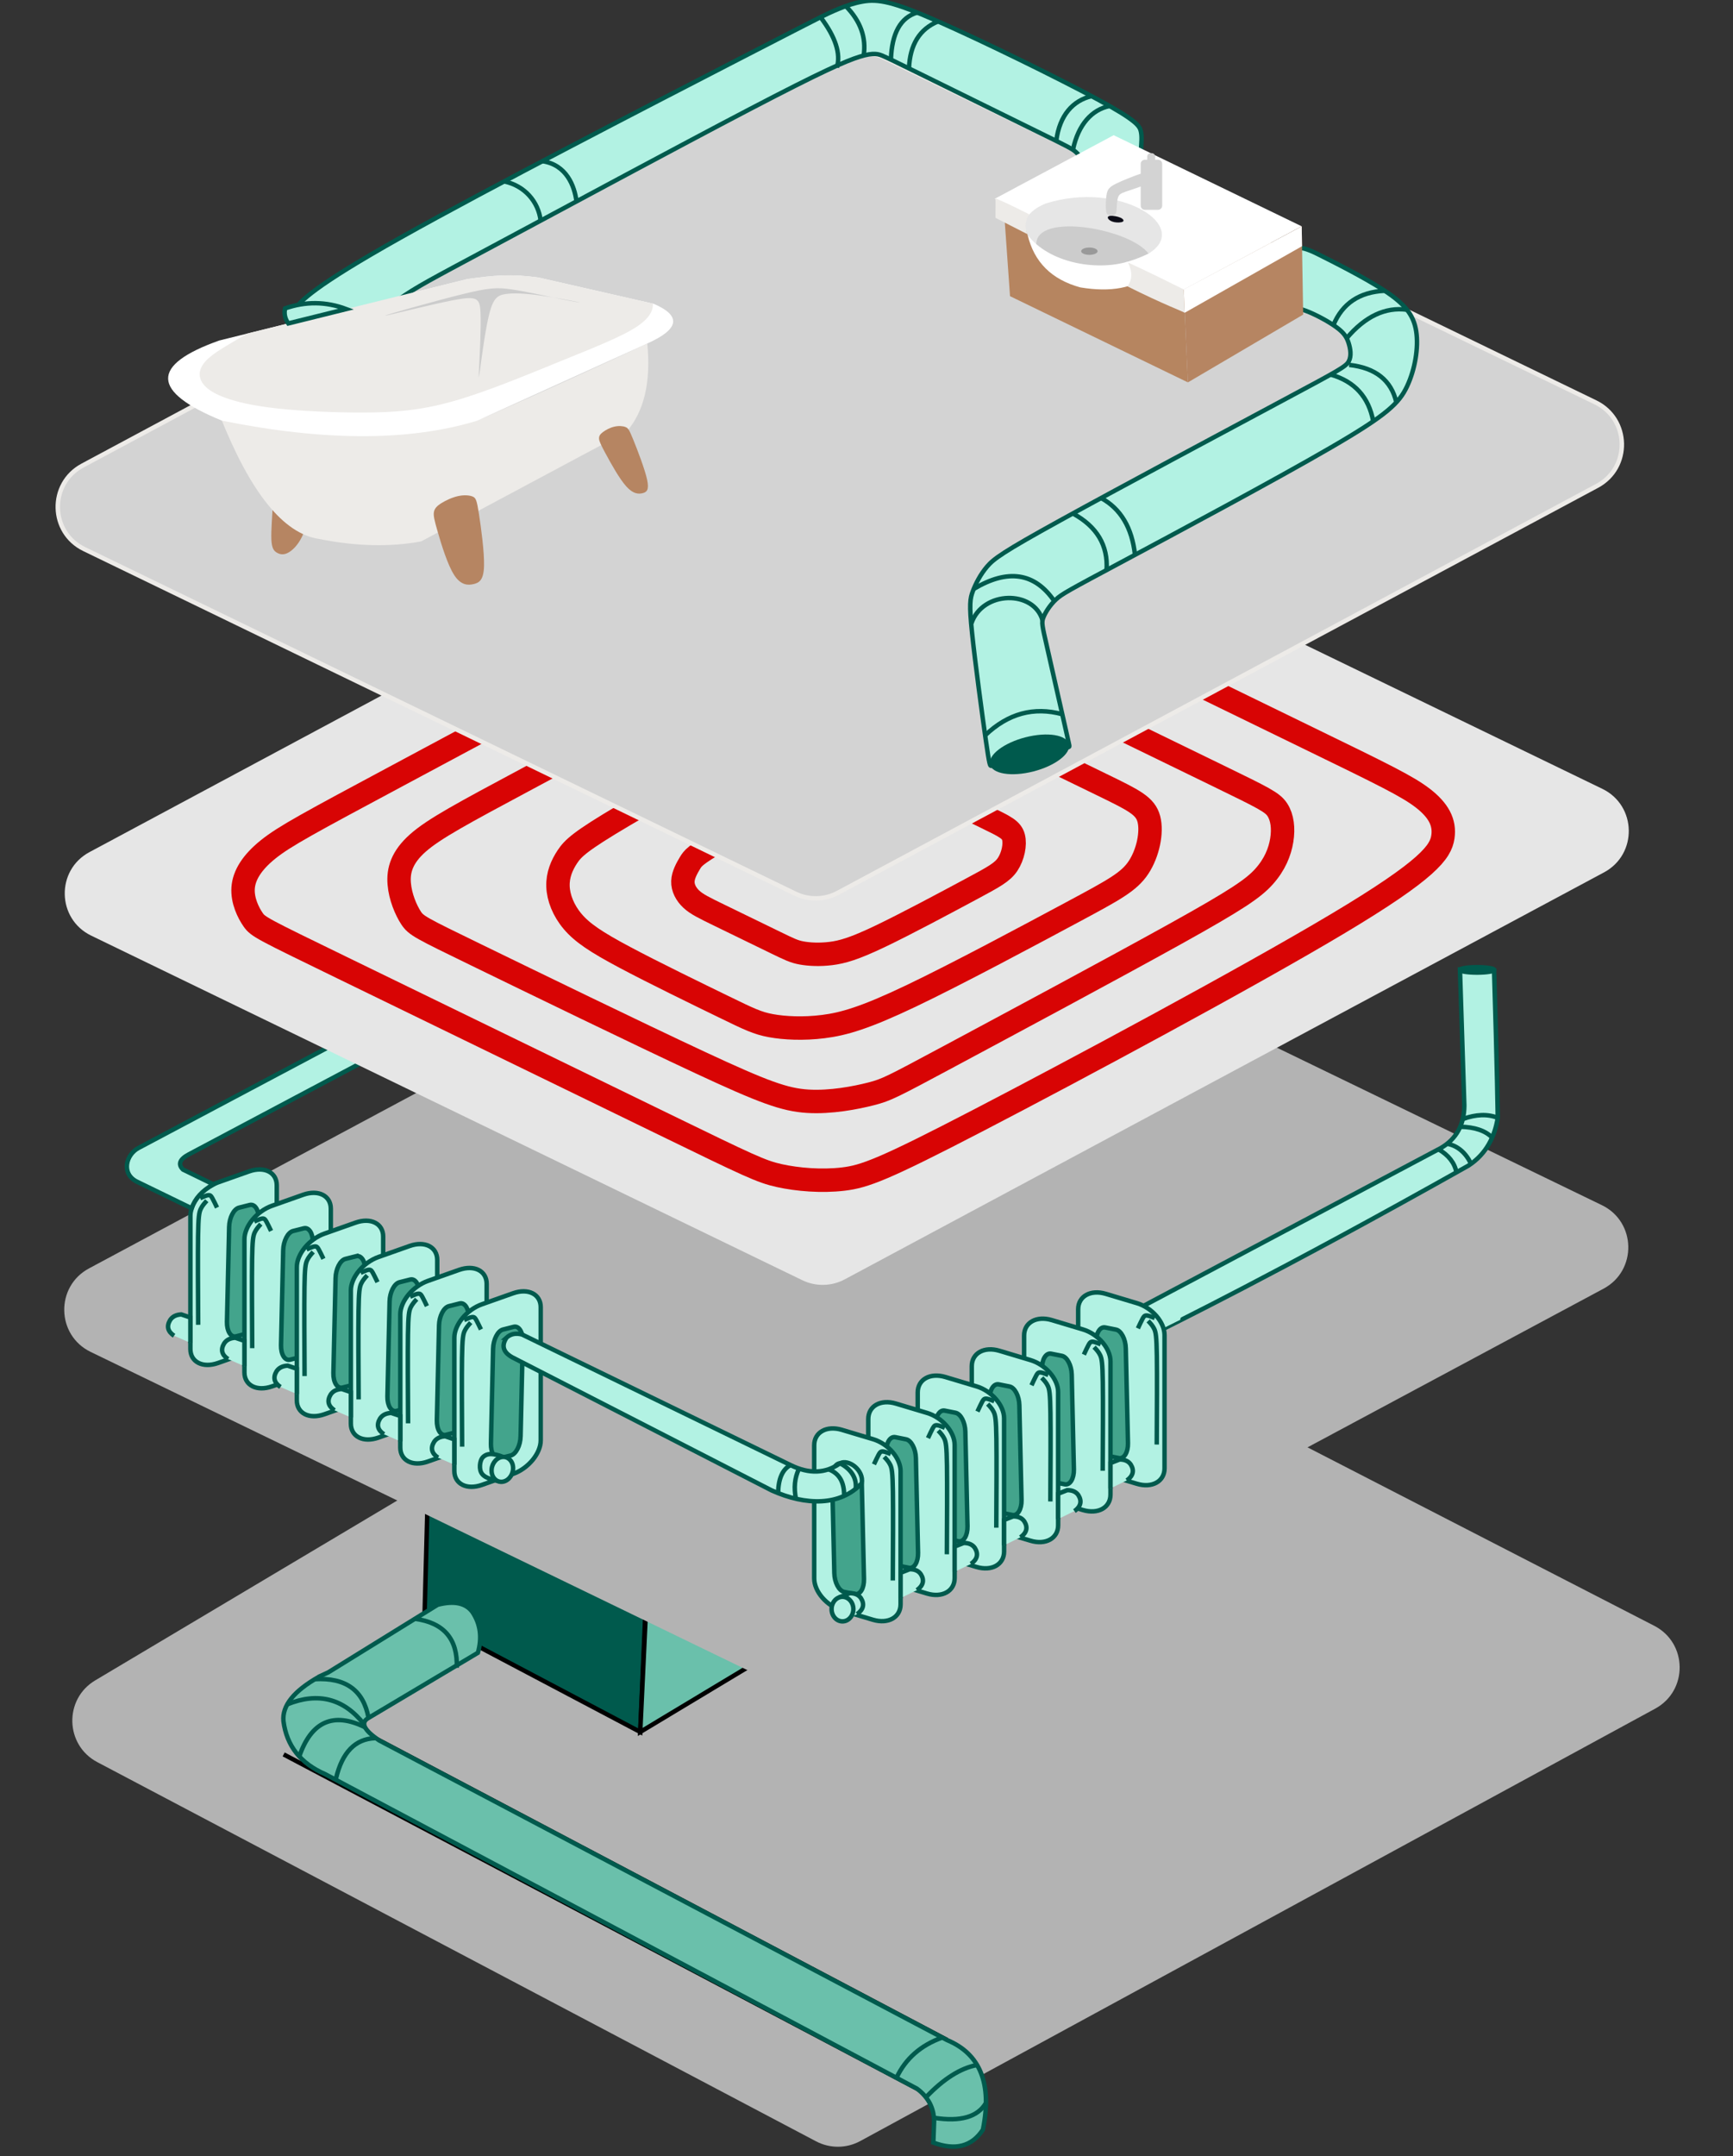 <svg width="222" height="276" viewBox="0 0 222 276" fill="none" xmlns="http://www.w3.org/2000/svg">
<rect x="0" y="0" width="222" height="276" fill="#333333" stroke="none"/>
<path fill-rule="evenodd" clip-rule="evenodd" d="M114.036 157.781C112.197 156.835 110.001 156.903 108.224 157.961L12.196 215.108C8.169 217.505 8.321 223.387 12.466 225.572L104.539 274.113C106.314 275.049 108.439 275.035 110.202 274.077L212.032 218.725C216.266 216.424 216.196 210.322 211.911 208.118L114.036 157.781Z" fill="#B3B3B3"/>
<path d="M36.338 224.583L118.983 268.161" stroke="black" stroke-width="0.57" stroke-miterlimit="22.93"/>
<path d="M38.682 217.566L121.326 261.144" stroke="black" stroke-width="0.57" stroke-miterlimit="22.93"/>
<path fill-rule="evenodd" clip-rule="evenodd" d="M83.408 189.573L55.246 174.22L97.423 151.932L124.655 166.211L83.408 189.573Z" fill="#6AC0AB" stroke="black" stroke-width="0.57" stroke-miterlimit="22.93"/>
<path fill-rule="evenodd" clip-rule="evenodd" d="M83.408 189.574L55.246 174.221L54.379 207.125L82.013 221.706L83.408 189.574Z" fill="#005A4D" stroke="black" stroke-width="0.57" stroke-miterlimit="22.93"/>
<path fill-rule="evenodd" clip-rule="evenodd" d="M83.534 189.498L82.014 221.706L124.015 196.459L124.655 166.211L83.534 189.498Z" fill="#6AC0AB" stroke="black" stroke-width="0.57" stroke-miterlimit="22.93"/>
<path d="M82.775 205.605L124.337 181.332" stroke="black" stroke-width="0.57" stroke-miterlimit="22.93"/>
<path fill-rule="evenodd" clip-rule="evenodd" d="M103.24 195.566L109.974 191.653L109.754 194.053L103.039 198.092L103.24 195.566Z" fill="#005A4D"/>
<path fill-rule="evenodd" clip-rule="evenodd" d="M102.724 184.787L109.459 180.867L109.245 183.273L102.523 187.312L102.724 184.787Z" fill="#005A4D"/>
<path fill-rule="evenodd" clip-rule="evenodd" d="M75.681 176.639C76.51 177.814 77.811 179.679 79.915 181.533C82.019 183.386 84.928 185.226 88.232 186.257C91.537 187.287 95.23 187.513 98.239 187.218C101.248 186.922 103.566 186.106 105.476 184.856C107.386 183.606 108.9 181.922 110.062 180.006C111.224 178.09 112.041 175.948 112.393 174.459C112.744 172.97 112.638 172.129 111.796 171.255C110.954 170.382 109.377 169.471 106.349 168.969C103.315 168.473 98.83 168.385 93.968 168.994C89.112 169.603 83.879 170.904 80.594 171.821C77.308 172.738 75.97 173.272 75.216 173.649C74.462 174.026 74.299 174.252 74.393 174.61C74.487 174.968 74.846 175.458 75.675 176.639H75.681Z" fill="#ECEAE7"/>
<path fill-rule="evenodd" clip-rule="evenodd" d="M85.651 180.591C80.161 178.084 73.791 174.271 73.791 174.271C89.125 165.721 97.882 160.979 97.882 160.979C105.502 164.968 109.315 166.959 109.315 166.959C113.976 170.489 113.731 174.478 108.587 178.926C101.142 183.242 93.497 183.794 85.657 180.591H85.651Z" fill="white"/>
<path fill-rule="evenodd" clip-rule="evenodd" d="M97.97 163.19C101.274 164.742 102.927 165.514 102.927 165.514C111.633 169.805 112.544 174.045 105.665 178.229C97.468 182.224 88.195 180.993 77.856 174.529C91.267 166.972 97.97 163.19 97.97 163.19Z" fill="#ECEAE7"/>
<path fill-rule="evenodd" clip-rule="evenodd" d="M95.702 176.313C94.596 176.608 93.843 177.381 94.012 178.04C94.188 178.7 95.225 178.995 96.33 178.706C97.436 178.417 98.19 177.638 98.02 176.979C97.844 176.319 96.808 176.024 95.702 176.313Z" fill="#666666"/>
<path fill-rule="evenodd" clip-rule="evenodd" d="M98.083 165.376C97.769 166.305 97.097 168.045 95.916 169.622C94.735 171.199 93.039 172.606 91.424 173.705C89.804 174.805 88.265 175.59 87.787 175.891C87.31 176.193 87.894 176.011 89.433 175.358C90.966 174.704 93.447 173.58 95.457 173.178C97.461 172.776 98.994 173.09 100.445 173.68C101.896 174.277 103.266 175.15 104.026 175.646C104.786 176.143 104.937 176.262 104.114 175.533C103.291 174.805 101.501 173.228 100.502 171.946C99.503 170.665 99.302 169.672 99.076 168.435C98.843 167.197 98.586 165.709 98.479 165.024C98.372 164.339 98.41 164.446 98.096 165.376H98.083Z" fill="#CBCBCB"/>
<path d="M78.552 155.061H75.713C75.026 155.061 74.469 155.617 74.469 156.304V165.08C74.469 165.767 75.026 166.324 75.713 166.324H78.552C79.239 166.324 79.796 165.767 79.796 165.08V156.304C79.796 155.617 79.239 155.061 78.552 155.061Z" fill="#989898"/>
<path d="M78.572 148H75.732C75.045 148 74.488 148.557 74.488 149.244V154.093C74.488 154.78 75.045 155.337 75.732 155.337H78.572C79.258 155.337 79.815 154.78 79.815 154.093V149.244C79.815 148.557 79.258 148 78.572 148Z" fill="#B2B2B2"/>
<path fill-rule="evenodd" clip-rule="evenodd" d="M80.845 148.81C82.642 149.47 85.996 150.701 87.705 151.43C89.414 152.159 89.476 152.372 89.344 152.686C89.213 153 88.88 153.421 88.553 153.647C88.22 153.867 87.893 153.892 85.927 153.183C83.961 152.473 80.355 151.028 78.301 150.18C76.247 149.338 75.738 149.093 75.662 148.942C75.587 148.792 75.939 148.729 76.429 148.66C76.919 148.59 77.541 148.515 77.918 148.402C78.295 148.289 78.433 148.144 78.621 148.107C78.81 148.069 79.049 148.151 80.845 148.804V148.81Z" fill="#B2B2B2"/>
<path fill-rule="evenodd" clip-rule="evenodd" d="M80.261 156.06C81.926 156.638 84.998 157.963 86.581 158.692C88.164 159.414 88.252 159.534 88.321 159.741C88.396 159.955 88.453 160.256 88.409 160.784C88.365 161.311 88.22 162.053 88.076 162.442C87.931 162.832 87.787 162.857 87.215 162.932C86.643 163.008 85.651 163.121 85.079 163.052C84.501 162.976 84.344 162.719 84.275 162.317C84.212 161.915 84.237 161.374 84.181 160.953C84.124 160.532 83.974 160.225 82.686 159.584C81.392 158.943 78.954 157.963 77.579 157.41C76.197 156.858 75.876 156.726 75.939 156.55C75.996 156.374 76.435 156.154 76.856 156.035C77.277 155.909 77.685 155.884 78.018 155.777C78.351 155.677 78.603 155.494 80.267 156.072L80.261 156.06Z" fill="#989898"/>
<path fill-rule="evenodd" clip-rule="evenodd" d="M40.892 214.619C41.671 214.261 42.054 214.079 42.054 214.079C51.395 208.312 56.069 205.423 56.069 205.423C58.173 204.883 59.656 205.19 60.523 206.359C61.541 207.885 61.773 209.619 61.22 211.573C51.873 217.132 47.199 219.915 47.199 219.915C46.144 220.506 46.602 221.467 48.575 222.792C97.071 248.36 121.319 261.15 121.319 261.15C125.572 262.921 127.105 266.74 125.911 272.62C124.504 274.775 122.387 275.322 119.56 274.273C119.623 272.47 119.661 271.571 119.661 271.571C119.642 269.837 118.907 268.437 117.456 267.369C66.924 240.532 41.658 227.114 41.658 227.114C38.498 225.745 36.715 223.477 36.312 220.323C36.124 218.345 37.651 216.448 40.886 214.632L40.892 214.619Z" fill="#6AC0AB" stroke="#005A4D" stroke-width="0.57" stroke-miterlimit="22.93"/>
<path d="M53.16 207.226C56.867 207.722 58.651 209.814 58.512 213.489" stroke="#005A4D" stroke-width="0.57" stroke-miterlimit="22.93"/>
<path d="M40.328 214.953C44.279 214.72 46.572 216.379 47.207 219.915" stroke="#005A4D" stroke-width="0.57" stroke-miterlimit="22.93"/>
<path d="M46.659 220.751C44.058 217.434 40.779 216.573 36.809 218.169" stroke="#005A4D" stroke-width="0.57" stroke-miterlimit="22.93"/>
<path d="M46.772 221.109C42.708 219.111 39.893 220.355 38.342 224.828" stroke="#005A4D" stroke-width="0.57" stroke-miterlimit="22.93"/>
<path d="M43.047 227.642C43.838 224.313 45.503 222.604 48.035 222.503" stroke="#005A4D" stroke-width="0.57" stroke-miterlimit="22.93"/>
<path d="M119.648 271.101C123.047 271.635 125.264 270.994 126.307 269.185" stroke="#005A4D" stroke-width="0.57" stroke-miterlimit="22.93"/>
<path d="M118.623 268.468C120.872 266.106 123.058 264.73 125.169 264.341" stroke="#005A4D" stroke-width="0.57" stroke-miterlimit="22.93"/>
<path d="M114.844 265.974C116.006 263.518 117.966 261.803 120.717 260.823" stroke="#005A4D" stroke-width="0.57" stroke-miterlimit="22.93"/>
<g clip-path="url(#clip0_1101_11209)">
<path fill-rule="evenodd" clip-rule="evenodd" d="M114.108 110.163C112.379 109.326 110.354 109.367 108.66 110.274L11.397 162.371C7.076 164.686 7.203 170.924 11.615 173.06L102.711 217.171C104.44 218.008 106.465 217.966 108.159 217.059L205.419 164.962C209.74 162.648 209.613 156.409 205.201 154.273L114.108 110.163Z" fill="#B3B3B3"/>
<path fill-rule="evenodd" clip-rule="evenodd" d="M31.916 149.949L27.926 151.359C25.981 152.045 24.389 153.973 24.389 155.643V172.692C24.389 174.362 25.981 175.165 27.926 174.479L31.916 173.069C33.861 172.383 35.453 170.455 35.453 168.785V151.736C35.453 150.066 33.861 149.263 31.916 149.949Z" fill="#B2F2E3" stroke="#005A4D" stroke-width="0.57" stroke-miterlimit="22.93"/>
<path fill-rule="evenodd" clip-rule="evenodd" d="M31.989 154.249L30.617 154.595C29.947 154.764 29.377 155.873 29.352 157.063L29.073 169.208C29.047 170.397 29.572 171.234 30.238 171.065L31.61 170.719C32.28 170.55 32.85 169.441 32.876 168.252L33.154 156.106C33.18 154.917 32.656 154.081 31.989 154.249Z" fill="#43A48C" stroke="#005A4D" stroke-width="0.57" stroke-miterlimit="22.93"/>
<path fill-rule="evenodd" clip-rule="evenodd" d="M22.297 170.991C21.479 170.446 21.313 169.772 21.799 168.972C22.097 168.53 22.569 168.294 23.223 168.261C23.999 168.524 24.388 168.656 24.388 168.656V171.899L22.297 170.991Z" fill="#B2F2E3"/>
<path d="M22.297 170.991C21.479 170.446 21.313 169.772 21.799 168.972C22.097 168.53 22.569 168.294 23.223 168.261C23.999 168.524 24.388 168.656 24.388 168.656V171.899" stroke="#005A4D" stroke-width="0.57" stroke-miterlimit="22.93"/>
<path d="M25.387 169.588C25.361 165.153 25.338 160.716 25.374 158.23C25.409 155.745 25.51 155.211 25.704 154.782C25.901 154.353 26.196 154.028 26.487 153.704" stroke="#005A4D" stroke-width="0.57" stroke-miterlimit="22.93"/>
<path d="M25.646 153.381C25.915 153.259 26.18 153.136 26.388 153.066C26.595 152.995 26.744 152.98 26.857 153.008C26.973 153.038 27.054 153.118 27.206 153.388C27.358 153.657 27.578 154.12 27.802 154.583" stroke="#005A4D" stroke-width="0.57" stroke-miterlimit="22.93"/>
<path fill-rule="evenodd" clip-rule="evenodd" d="M146.492 167.164C171.882 153.694 184.581 146.958 184.581 146.958C186.565 145.797 187.565 143.985 187.584 141.527C187.212 129.915 187.024 124.111 187.024 124.111C190.584 124.206 191.393 124.227 191.393 124.227C191.791 137.032 191.862 143.097 191.862 143.097C191.487 145.46 190.429 147.706 188.108 149.211C163.514 163.057 148.799 170.189 148.805 170.219C146.404 170.195 145.67 168.739 146.492 167.167V167.164Z" fill="#B2F2E3" stroke="#005A4D" stroke-width="0.57" stroke-miterlimit="22.93"/>
<path fill-rule="evenodd" clip-rule="evenodd" d="M141.652 165.625L145.643 166.821C147.587 167.403 149.18 169.248 149.18 170.915V187.964C149.18 189.634 147.587 190.523 145.643 189.941L141.652 188.745C139.707 188.163 138.115 186.318 138.115 184.651V167.602C138.115 165.932 139.707 165.043 141.652 165.625Z" fill="#B2F2E3" stroke="#005A4D" stroke-width="0.57" stroke-miterlimit="22.93"/>
<path fill-rule="evenodd" clip-rule="evenodd" d="M141.578 169.928L142.95 170.201C143.62 170.332 144.19 171.414 144.216 172.6L144.494 184.73C144.52 185.919 143.995 186.781 143.329 186.649L141.957 186.376C141.287 186.244 140.717 185.162 140.691 183.976L140.413 171.846C140.387 170.657 140.911 169.796 141.578 169.928Z" fill="#43A48C" stroke="#005A4D" stroke-width="0.57" stroke-miterlimit="22.93"/>
<path d="M148.18 184.915C148.206 180.477 148.229 176.039 148.193 173.557C148.158 171.074 148.057 170.544 147.863 170.124C147.666 169.705 147.371 169.395 147.08 169.085" stroke="#005A4D" stroke-width="0.57" stroke-miterlimit="22.93"/>
<path d="M147.921 168.724C147.652 168.617 147.387 168.509 147.18 168.448C146.973 168.39 146.824 168.381 146.711 168.417C146.594 168.454 146.513 168.537 146.361 168.816C146.209 169.095 145.989 169.57 145.766 170.045" stroke="#005A4D" stroke-width="0.57" stroke-miterlimit="22.93"/>
<path fill-rule="evenodd" clip-rule="evenodd" d="M38.84 152.94L34.85 154.35C32.905 155.037 31.312 156.964 31.312 158.635V175.683C31.312 177.354 32.905 178.157 34.85 177.47L38.84 176.06C40.785 175.374 42.377 173.446 42.377 171.776V154.727C42.377 153.057 40.785 152.254 38.84 152.94Z" fill="#B2F2E3" stroke="#005A4D" stroke-width="0.57" stroke-miterlimit="22.93"/>
<path fill-rule="evenodd" clip-rule="evenodd" d="M38.915 157.237L37.543 157.583C36.873 157.752 36.303 158.861 36.277 160.05L35.999 172.196C35.973 173.385 36.497 174.221 37.164 174.053L38.536 173.707C39.206 173.538 39.776 172.429 39.801 171.24L40.08 159.094C40.106 157.905 39.581 157.068 38.915 157.237Z" fill="#43A48C" stroke="#005A4D" stroke-width="0.57" stroke-miterlimit="22.93"/>
<path fill-rule="evenodd" clip-rule="evenodd" d="M29.219 173.98C28.4 173.434 28.235 172.76 28.721 171.96C29.018 171.519 29.491 171.283 30.145 171.249C30.921 171.513 31.31 171.644 31.31 171.644V174.887L29.219 173.98Z" fill="#B2F2E3"/>
<path d="M29.219 173.98C28.4 173.434 28.235 172.76 28.721 171.96C29.018 171.519 29.491 171.283 30.145 171.249C30.921 171.513 31.31 171.644 31.31 171.644V174.887" stroke="#005A4D" stroke-width="0.57" stroke-miterlimit="22.93"/>
<path d="M32.309 172.579C32.283 168.145 32.26 163.707 32.296 161.221C32.331 158.736 32.432 158.203 32.626 157.774C32.823 157.345 33.118 157.02 33.409 156.695" stroke="#005A4D" stroke-width="0.57" stroke-miterlimit="22.93"/>
<path d="M32.568 156.373C32.837 156.25 33.102 156.127 33.309 156.057C33.517 155.986 33.665 155.971 33.779 155.999C33.895 156.029 33.976 156.109 34.128 156.379C34.28 156.648 34.5 157.111 34.724 157.574" stroke="#005A4D" stroke-width="0.57" stroke-miterlimit="22.93"/>
<path fill-rule="evenodd" clip-rule="evenodd" d="M134.727 168.984L138.717 170.18C140.662 170.762 142.254 172.604 142.254 174.274V191.323C142.254 192.993 140.662 193.882 138.717 193.3L134.727 192.104C132.782 191.522 131.189 189.677 131.189 188.01V170.961C131.189 169.291 132.782 168.402 134.727 168.984Z" fill="#B2F2E3" stroke="#005A4D" stroke-width="0.57" stroke-miterlimit="22.93"/>
<path fill-rule="evenodd" clip-rule="evenodd" d="M134.652 173.287L136.024 173.56C136.694 173.692 137.264 174.774 137.29 175.96L137.568 188.09C137.594 189.279 137.07 190.14 136.403 190.008L135.031 189.735C134.361 189.604 133.791 188.522 133.766 187.336L133.487 175.206C133.461 174.017 133.986 173.155 134.652 173.287Z" fill="#43A48C" stroke="#005A4D" stroke-width="0.57" stroke-miterlimit="22.93"/>
<path fill-rule="evenodd" clip-rule="evenodd" d="M144.348 189.512C145.167 188.923 145.332 188.24 144.847 187.465C144.549 187.039 144.077 186.827 143.423 186.83C142.646 187.137 142.258 187.287 142.258 187.287V190.529L144.348 189.509V189.512Z" fill="#B2F2E3"/>
<path d="M144.348 189.512C145.167 188.923 145.332 188.24 144.847 187.465C144.549 187.039 144.077 186.827 143.423 186.83C142.646 187.137 142.258 187.287 142.258 187.287V190.529" stroke="#005A4D" stroke-width="0.57" stroke-miterlimit="22.93"/>
<path d="M141.257 188.273C141.282 183.836 141.305 179.398 141.269 176.916C141.234 174.433 141.134 173.903 140.939 173.483C140.742 173.063 140.448 172.754 140.156 172.444" stroke="#005A4D" stroke-width="0.57" stroke-miterlimit="22.93"/>
<path d="M140.999 172.083C140.73 171.975 140.465 171.868 140.258 171.807C140.051 171.749 139.902 171.739 139.789 171.776C139.672 171.813 139.591 171.896 139.439 172.175C139.287 172.454 139.067 172.929 138.844 173.404" stroke="#005A4D" stroke-width="0.57" stroke-miterlimit="22.93"/>
<path fill-rule="evenodd" clip-rule="evenodd" d="M45.549 156.511L41.559 157.92C39.614 158.607 38.022 160.535 38.022 162.205V179.254C38.022 180.924 39.614 181.727 41.559 181.04L45.549 179.631C47.494 178.944 49.086 177.017 49.086 175.346V158.297C49.086 156.627 47.494 155.824 45.549 156.511Z" fill="#B2F2E3" stroke="#005A4D" stroke-width="0.57" stroke-miterlimit="22.93"/>
<path fill-rule="evenodd" clip-rule="evenodd" d="M45.624 160.807L44.252 161.153C43.582 161.322 43.012 162.431 42.986 163.621L42.708 175.766C42.682 176.955 43.206 177.792 43.873 177.623L45.245 177.28C45.915 177.111 46.484 176.002 46.51 174.813L46.789 162.667C46.815 161.478 46.29 160.642 45.624 160.81V160.807Z" fill="#43A48C" stroke="#005A4D" stroke-width="0.57" stroke-miterlimit="22.93"/>
<path fill-rule="evenodd" clip-rule="evenodd" d="M35.928 177.55C35.109 177.004 34.944 176.33 35.43 175.53C35.727 175.089 36.2 174.853 36.854 174.819C37.63 175.083 38.019 175.215 38.019 175.215V178.457L35.928 177.55Z" fill="#B2F2E3"/>
<path d="M35.928 177.55C35.109 177.004 34.944 176.33 35.43 175.53C35.727 175.089 36.2 174.853 36.854 174.819C37.63 175.083 38.019 175.215 38.019 175.215V178.457" stroke="#005A4D" stroke-width="0.57" stroke-miterlimit="22.93"/>
<path d="M39.018 176.149C38.992 171.715 38.969 167.277 39.005 164.792C39.04 162.306 39.141 161.773 39.335 161.344C39.532 160.915 39.827 160.59 40.118 160.265" stroke="#005A4D" stroke-width="0.57" stroke-miterlimit="22.93"/>
<path d="M39.277 159.943C39.546 159.82 39.811 159.698 40.018 159.627C40.225 159.557 40.374 159.541 40.488 159.569C40.604 159.6 40.685 159.679 40.837 159.949C40.989 160.219 41.209 160.682 41.433 161.144" stroke="#005A4D" stroke-width="0.57" stroke-miterlimit="22.93"/>
<path fill-rule="evenodd" clip-rule="evenodd" d="M128.021 172.913L132.012 174.108C133.957 174.691 135.549 176.532 135.549 178.203V195.252C135.549 196.922 133.957 197.811 132.012 197.228L128.021 196.033C126.077 195.451 124.484 193.606 124.484 191.939V174.89C124.484 173.219 126.077 172.331 128.021 172.913Z" fill="#B2F2E3" stroke="#005A4D" stroke-width="0.57" stroke-miterlimit="22.93"/>
<path fill-rule="evenodd" clip-rule="evenodd" d="M127.943 177.213L129.315 177.485C129.985 177.617 130.555 178.699 130.581 179.885L130.859 192.015C130.885 193.204 130.361 194.065 129.694 193.934L128.322 193.661C127.652 193.529 127.082 192.447 127.057 191.261L126.778 179.131C126.752 177.942 127.277 177.081 127.943 177.213Z" fill="#43A48C" stroke="#005A4D" stroke-width="0.57" stroke-miterlimit="22.93"/>
<path fill-rule="evenodd" clip-rule="evenodd" d="M137.639 193.437C138.458 192.849 138.623 192.165 138.138 191.39C137.84 190.964 137.368 190.752 136.714 190.755C135.937 191.062 135.549 191.212 135.549 191.212V194.454L137.639 193.434V193.437Z" fill="#B2F2E3"/>
<path d="M137.639 193.437C138.458 192.849 138.623 192.165 138.138 191.39C137.84 190.964 137.368 190.752 136.714 190.755C135.937 191.062 135.549 191.212 135.549 191.212V194.454" stroke="#005A4D" stroke-width="0.57" stroke-miterlimit="22.93"/>
<path d="M134.55 192.202C134.575 187.765 134.598 183.327 134.562 180.844C134.527 178.362 134.427 177.832 134.232 177.412C134.035 176.992 133.74 176.683 133.449 176.373" stroke="#005A4D" stroke-width="0.57" stroke-miterlimit="22.93"/>
<path d="M134.29 176.011C134.021 175.904 133.756 175.797 133.549 175.736C133.342 175.677 133.193 175.668 133.08 175.705C132.963 175.742 132.882 175.825 132.73 176.103C132.578 176.382 132.358 176.857 132.135 177.332" stroke="#005A4D" stroke-width="0.57" stroke-miterlimit="22.93"/>
<path fill-rule="evenodd" clip-rule="evenodd" d="M52.473 159.499L48.482 160.909C46.538 161.595 44.945 163.523 44.945 165.193V182.242C44.945 183.912 46.538 184.715 48.482 184.029L52.473 182.619C54.417 181.933 56.01 180.005 56.01 178.335V161.286C56.01 159.615 54.417 158.812 52.473 159.499Z" fill="#B2F2E3" stroke="#005A4D" stroke-width="0.57" stroke-miterlimit="22.93"/>
<path fill-rule="evenodd" clip-rule="evenodd" d="M52.546 163.796L51.173 164.142C50.504 164.31 49.934 165.42 49.908 166.609L49.63 178.754C49.604 179.943 50.128 180.78 50.795 180.611L52.167 180.265C52.837 180.097 53.406 178.987 53.432 177.798L53.711 165.653C53.736 164.464 53.212 163.627 52.546 163.796Z" fill="#43A48C" stroke="#005A4D" stroke-width="0.57" stroke-miterlimit="22.93"/>
<path fill-rule="evenodd" clip-rule="evenodd" d="M42.854 180.538C42.035 179.993 41.87 179.319 42.355 178.519C42.653 178.077 43.126 177.841 43.779 177.808C44.556 178.071 44.944 178.203 44.944 178.203V181.445L42.854 180.538Z" fill="#B2F2E3"/>
<path d="M42.854 180.538C42.035 179.993 41.87 179.319 42.355 178.519C42.653 178.077 43.126 177.841 43.779 177.808C44.556 178.071 44.944 178.203 44.944 178.203V181.445" stroke="#005A4D" stroke-width="0.57" stroke-miterlimit="22.93"/>
<path d="M45.943 179.138C45.917 174.703 45.895 170.265 45.931 167.78C45.966 165.295 46.066 164.761 46.261 164.332C46.458 163.903 46.752 163.578 47.044 163.253" stroke="#005A4D" stroke-width="0.57" stroke-miterlimit="22.93"/>
<path d="M46.203 162.931C46.472 162.809 46.737 162.686 46.944 162.616C47.151 162.545 47.3 162.53 47.413 162.557C47.53 162.588 47.611 162.668 47.763 162.937C47.915 163.207 48.135 163.67 48.358 164.133" stroke="#005A4D" stroke-width="0.57" stroke-miterlimit="22.93"/>
<path fill-rule="evenodd" clip-rule="evenodd" d="M121.098 176.272L125.088 177.467C127.033 178.049 128.625 179.894 128.625 181.562V198.61C128.625 200.281 127.033 201.169 125.088 200.587L121.098 199.392C119.153 198.81 117.561 196.965 117.561 195.298V178.249C117.561 176.578 119.153 175.69 121.098 176.272Z" fill="#B2F2E3" stroke="#005A4D" stroke-width="0.57" stroke-miterlimit="22.93"/>
<path fill-rule="evenodd" clip-rule="evenodd" d="M121.023 180.575L122.395 180.848C123.065 180.979 123.635 182.061 123.661 183.247L123.939 195.377C123.965 196.566 123.441 197.428 122.774 197.296L121.402 197.023C120.732 196.891 120.163 195.809 120.137 194.623L119.858 182.493C119.832 181.304 120.357 180.443 121.023 180.575Z" fill="#43A48C" stroke="#005A4D" stroke-width="0.57" stroke-miterlimit="22.93"/>
<path fill-rule="evenodd" clip-rule="evenodd" d="M130.716 196.796C131.534 196.208 131.699 195.525 131.214 194.749C130.916 194.323 130.444 194.112 129.79 194.115C129.013 194.421 128.625 194.571 128.625 194.571V197.814L130.716 196.793V196.796Z" fill="#B2F2E3"/>
<path d="M130.716 196.796C131.534 196.208 131.699 195.525 131.214 194.749C130.916 194.323 130.444 194.112 129.79 194.115C129.013 194.421 128.625 194.571 128.625 194.571V197.814" stroke="#005A4D" stroke-width="0.57" stroke-miterlimit="22.93"/>
<path d="M127.626 195.561C127.652 191.123 127.674 186.686 127.639 184.203C127.603 181.721 127.503 181.191 127.309 180.771C127.111 180.351 126.817 180.041 126.525 179.732" stroke="#005A4D" stroke-width="0.57" stroke-miterlimit="22.93"/>
<path d="M127.366 179.37C127.098 179.263 126.832 179.156 126.625 179.095C126.418 179.036 126.269 179.027 126.156 179.064C126.039 179.101 125.958 179.183 125.806 179.462C125.654 179.741 125.434 180.216 125.211 180.691" stroke="#005A4D" stroke-width="0.57" stroke-miterlimit="22.93"/>
<path fill-rule="evenodd" clip-rule="evenodd" d="M58.805 162.56L54.815 163.97C52.87 164.657 51.277 166.584 51.277 168.255V185.304C51.277 186.974 52.87 187.777 54.815 187.09L58.805 185.681C60.75 184.994 62.342 183.066 62.342 181.396V164.347C62.342 162.677 60.75 161.874 58.805 162.56Z" fill="#B2F2E3" stroke="#005A4D" stroke-width="0.57" stroke-miterlimit="22.93"/>
<path fill-rule="evenodd" clip-rule="evenodd" d="M58.878 166.857L57.505 167.203C56.836 167.372 56.266 168.481 56.24 169.67L55.962 181.816C55.936 183.005 56.46 183.842 57.127 183.673L58.499 183.327C59.169 183.158 59.738 182.049 59.764 180.86L60.043 168.714C60.069 167.525 59.544 166.688 58.878 166.857Z" fill="#43A48C" stroke="#005A4D" stroke-width="0.57" stroke-miterlimit="22.93"/>
<path fill-rule="evenodd" clip-rule="evenodd" d="M49.186 183.6C48.367 183.054 48.202 182.38 48.688 181.58C48.985 181.139 49.458 180.903 50.111 180.869C50.888 181.133 51.276 181.264 51.276 181.264V184.507L49.186 183.6Z" fill="#B2F2E3"/>
<path d="M49.186 183.6C48.367 183.054 48.202 182.38 48.688 181.58C48.985 181.139 49.458 180.903 50.111 180.869C50.888 181.133 51.276 181.264 51.276 181.264V184.507" stroke="#005A4D" stroke-width="0.57" stroke-miterlimit="22.93"/>
<path d="M52.276 182.199C52.25 177.765 52.227 173.327 52.263 170.842C52.298 168.356 52.398 167.823 52.593 167.394C52.79 166.965 53.084 166.64 53.376 166.315" stroke="#005A4D" stroke-width="0.57" stroke-miterlimit="22.93"/>
<path d="M52.535 165.993C52.804 165.87 53.069 165.748 53.276 165.677C53.483 165.607 53.632 165.591 53.745 165.619C53.862 165.65 53.943 165.729 54.095 165.999C54.247 166.269 54.467 166.731 54.69 167.194" stroke="#005A4D" stroke-width="0.57" stroke-miterlimit="22.93"/>
<path fill-rule="evenodd" clip-rule="evenodd" d="M114.764 179.674L118.754 180.869C120.699 181.451 122.291 183.296 122.291 184.963V202.012C122.291 203.683 120.699 204.571 118.754 203.989L114.764 202.794C112.819 202.212 111.227 200.367 111.227 198.699V181.65C111.227 179.98 112.819 179.091 114.764 179.674Z" fill="#B2F2E3" stroke="#005A4D" stroke-width="0.57" stroke-miterlimit="22.93"/>
<path fill-rule="evenodd" clip-rule="evenodd" d="M114.689 183.973L116.062 184.246C116.731 184.378 117.301 185.46 117.327 186.646L117.605 198.776C117.631 199.965 117.107 200.826 116.44 200.694L115.068 200.421C114.398 200.29 113.829 199.208 113.803 198.022L113.524 185.892C113.498 184.703 114.023 183.841 114.689 183.973Z" fill="#43A48C" stroke="#005A4D" stroke-width="0.57" stroke-miterlimit="22.93"/>
<path fill-rule="evenodd" clip-rule="evenodd" d="M124.382 200.198C125.2 199.609 125.365 198.926 124.88 198.151C124.582 197.725 124.11 197.513 123.456 197.516C122.679 197.823 122.291 197.973 122.291 197.973V201.215L124.382 200.195V200.198Z" fill="#B2F2E3"/>
<path d="M124.382 200.198C125.2 199.609 125.365 198.926 124.88 198.151C124.582 197.725 124.11 197.513 123.456 197.516C122.679 197.823 122.291 197.973 122.291 197.973V201.215" stroke="#005A4D" stroke-width="0.57" stroke-miterlimit="22.93"/>
<path d="M121.292 198.963C121.318 194.525 121.34 190.088 121.305 187.605C121.269 185.123 121.169 184.593 120.975 184.173C120.777 183.753 120.483 183.443 120.191 183.134" stroke="#005A4D" stroke-width="0.57" stroke-miterlimit="22.93"/>
<path d="M121.032 182.769C120.764 182.662 120.498 182.555 120.291 182.493C120.084 182.435 119.935 182.426 119.822 182.463C119.705 182.5 119.625 182.582 119.472 182.861C119.32 183.14 119.1 183.615 118.877 184.09" stroke="#005A4D" stroke-width="0.57" stroke-miterlimit="22.93"/>
<path fill-rule="evenodd" clip-rule="evenodd" d="M65.728 165.552L61.738 166.961C59.793 167.648 58.201 169.576 58.201 171.246V188.295C58.201 189.965 59.793 190.768 61.738 190.081L65.728 188.672C67.673 187.985 69.266 186.058 69.266 184.387V167.338C69.266 165.668 67.673 164.865 65.728 165.552Z" fill="#B2F2E3" stroke="#005A4D" stroke-width="0.57" stroke-miterlimit="22.93"/>
<path fill-rule="evenodd" clip-rule="evenodd" d="M65.803 169.848L64.431 170.195C63.761 170.363 63.192 171.473 63.166 172.662L62.888 184.807C62.862 185.996 63.386 186.833 64.053 186.664L65.425 186.318C66.095 186.149 66.664 185.04 66.69 183.851L66.968 171.705C66.994 170.516 66.47 169.68 65.803 169.848Z" fill="#43A48C" stroke="#005A4D" stroke-width="0.57" stroke-miterlimit="22.93"/>
<path fill-rule="evenodd" clip-rule="evenodd" d="M56.108 186.591C55.289 186.045 55.124 185.371 55.609 184.571C55.907 184.13 56.38 183.894 57.033 183.86C57.81 184.124 58.198 184.256 58.198 184.256V187.498L56.108 186.591Z" fill="#B2F2E3"/>
<path d="M56.108 186.591C55.289 186.045 55.124 185.371 55.609 184.571C55.907 184.13 56.38 183.894 57.033 183.86C57.81 184.124 58.198 184.256 58.198 184.256V187.498" stroke="#005A4D" stroke-width="0.57" stroke-miterlimit="22.93"/>
<path d="M59.197 185.19C59.171 180.756 59.149 176.318 59.184 173.833C59.22 171.347 59.32 170.814 59.514 170.385C59.712 169.956 60.006 169.631 60.298 169.306" stroke="#005A4D" stroke-width="0.57" stroke-miterlimit="22.93"/>
<path d="M59.457 168.984C59.726 168.861 59.991 168.739 60.198 168.668C60.405 168.598 60.554 168.583 60.667 168.61C60.784 168.641 60.865 168.72 61.017 168.99C61.169 169.26 61.389 169.723 61.612 170.185" stroke="#005A4D" stroke-width="0.57" stroke-miterlimit="22.93"/>
<path fill-rule="evenodd" clip-rule="evenodd" d="M107.838 183.033L111.828 184.228C113.773 184.81 115.365 186.655 115.365 188.322V205.371C115.365 207.041 113.773 207.93 111.828 207.348L107.838 206.153C105.893 205.57 104.301 203.725 104.301 202.058V185.009C104.301 183.339 105.893 182.45 107.838 183.033Z" fill="#B2F2E3" stroke="#005A4D" stroke-width="0.57" stroke-miterlimit="22.93"/>
<path fill-rule="evenodd" clip-rule="evenodd" d="M107.764 187.333L109.136 187.605C109.806 187.737 110.375 188.819 110.401 190.005L110.679 202.135C110.705 203.324 110.181 204.185 109.514 204.054L108.142 203.781C107.472 203.649 106.903 202.567 106.877 201.381L106.599 189.251C106.573 188.062 107.097 187.201 107.764 187.333Z" fill="#43A48C" stroke="#005A4D" stroke-width="0.57" stroke-miterlimit="22.93"/>
<path fill-rule="evenodd" clip-rule="evenodd" d="M117.46 203.557C118.278 202.969 118.443 202.285 117.958 201.51C117.66 201.084 117.188 200.872 116.534 200.876C115.757 201.182 115.369 201.332 115.369 201.332V204.575L117.46 203.554V203.557Z" fill="#B2F2E3"/>
<path d="M117.46 203.557C118.278 202.969 118.443 202.285 117.958 201.51C117.66 201.084 117.188 200.872 116.534 200.876C115.757 201.182 115.369 201.332 115.369 201.332V204.575" stroke="#005A4D" stroke-width="0.57" stroke-miterlimit="22.93"/>
<path fill-rule="evenodd" clip-rule="evenodd" d="M109.79 206.625C110.609 206.036 110.774 205.353 110.288 204.577C109.99 204.151 109.518 203.94 108.864 203.943C108.088 204.249 107.699 204.4 107.699 204.4V207.642L109.79 206.621V206.625Z" fill="#B2F2E3"/>
<path d="M109.79 206.625C110.609 206.036 110.774 205.353 110.288 204.577C109.99 204.151 109.518 203.94 108.864 203.943C108.088 204.249 107.699 204.4 107.699 204.4V207.642" stroke="#005A4D" stroke-width="0.57" stroke-miterlimit="22.93"/>
<path d="M114.37 202.322C114.396 197.884 114.418 193.446 114.383 190.964C114.347 188.482 114.247 187.951 114.053 187.532C113.855 187.112 113.561 186.802 113.27 186.493" stroke="#005A4D" stroke-width="0.57" stroke-miterlimit="22.93"/>
<path d="M114.11 186.131C113.842 186.024 113.576 185.917 113.369 185.855C113.162 185.797 113.013 185.788 112.9 185.825C112.784 185.861 112.703 185.944 112.551 186.223C112.398 186.502 112.178 186.977 111.955 187.452" stroke="#005A4D" stroke-width="0.57" stroke-miterlimit="22.93"/>
<path fill-rule="evenodd" clip-rule="evenodd" d="M107.922 207.553C108.692 207.553 109.317 206.848 109.317 205.981C109.317 205.114 108.689 204.409 107.922 204.409C107.155 204.409 106.527 205.114 106.527 205.981C106.527 206.848 107.155 207.553 107.922 207.553Z" fill="#B2F2E3" stroke="#005A4D" stroke-width="0.57" stroke-miterlimit="22.93"/>
<path fill-rule="evenodd" clip-rule="evenodd" d="M64.677 186.628C64.367 186.435 63.681 186.217 63.186 186.153C62.69 186.088 62.386 186.177 62.14 186.318C61.894 186.459 61.71 186.652 61.597 186.986C61.483 187.32 61.438 187.801 61.529 188.185C61.619 188.568 61.846 188.859 62.254 189.083C62.661 189.306 63.247 189.466 63.648 189.548C64.05 189.634 64.266 189.643 64.435 189.536C64.603 189.429 64.719 189.205 64.807 188.905C64.894 188.604 64.956 188.234 64.956 187.93C64.956 187.627 64.901 187.391 64.907 187.189C64.914 186.986 64.982 186.818 64.671 186.625L64.677 186.628Z" fill="#B2F2E3" stroke="#005A4D" stroke-width="0.57" stroke-miterlimit="22.93"/>
<path fill-rule="evenodd" clip-rule="evenodd" d="M64.211 186.529C64.968 186.358 65.648 186.919 65.722 187.783C65.8 188.647 65.246 189.487 64.489 189.658C63.732 189.83 63.052 189.269 62.978 188.405C62.9 187.541 63.454 186.701 64.211 186.529Z" fill="#B2F2E3" stroke="#005A4D" stroke-width="0.57" stroke-miterlimit="22.93"/>
<path fill-rule="evenodd" clip-rule="evenodd" d="M64.888 171.234C64.211 172.254 64.447 173.088 65.6 173.738C87.774 185.108 98.861 190.793 98.861 190.793C103.259 192.772 107.663 192.803 110.394 189.864C110.695 188.212 108.702 186.72 107.605 187.32C105.76 188.638 103.647 188.712 101.259 187.541C101.259 187.541 99.776 186.821 96.815 185.38C96.77 185.359 86.79 180.508 66.874 170.829C66.075 170.618 65.412 170.753 64.881 171.234H64.888Z" fill="#B2F2E3" stroke="#005A4D" stroke-width="0.57" stroke-miterlimit="22.93"/>
<path d="M102.333 188.062C101.799 189.181 101.673 190.446 101.961 191.859" stroke="#005A4D" stroke-width="0.57" stroke-miterlimit="22.93"/>
<path d="M101.263 187.541C100.234 188.099 99.707 189.297 99.678 191.139" stroke="#005A4D" stroke-width="0.57" stroke-miterlimit="22.93"/>
<path d="M106.137 188.089C107.496 188.583 108.163 189.717 108.133 191.494" stroke="#005A4D" stroke-width="0.57" stroke-miterlimit="22.93"/>
<path d="M107.609 187.32C109.13 188.102 109.781 189.328 109.609 190.593" stroke="#005A4D" stroke-width="0.57" stroke-miterlimit="22.93"/>
<path d="M187.387 143.25C189.076 142.634 190.571 142.582 191.866 143.094" stroke="#005A4D" stroke-width="0.57" stroke-miterlimit="22.93"/>
<path d="M187.059 144.237C188.906 144.274 190.272 144.733 191.146 145.616" stroke="#005A4D" stroke-width="0.57" stroke-miterlimit="22.93"/>
<path d="M185.379 146.413C186.754 146.658 187.806 147.62 188.44 148.984" stroke="#005A4D" stroke-width="0.57" stroke-miterlimit="22.93"/>
<path d="M184.275 147.121C185.567 147.875 186.334 148.855 186.576 150.072" stroke="#005A4D" stroke-width="0.57" stroke-miterlimit="22.93"/>
<path fill-rule="evenodd" clip-rule="evenodd" d="M189.215 124.503C190.419 124.503 191.403 124.347 191.403 124.157C191.403 123.967 190.419 123.811 189.215 123.811C188.011 123.811 187.027 123.967 187.027 124.157C187.027 124.347 188.011 124.503 189.215 124.503Z" fill="#005A4D" stroke="#005A4D" stroke-width="0.57" stroke-miterlimit="22.93"/>
<path fill-rule="evenodd" clip-rule="evenodd" d="M17.57 151.282C22.223 153.544 24.55 154.675 24.55 154.675C24.968 153.437 25.896 152.413 27.336 151.61C24.744 150.351 23.45 149.719 23.45 149.719C22.764 149.045 23.013 148.396 24.194 147.77C73.833 121.438 98.655 108.273 98.655 108.273C99.344 106.584 98.706 105.508 96.745 105.045C44.08 132.983 17.748 146.949 17.748 146.949C16.133 147.804 15.479 150.265 17.57 151.282Z" fill="#B2F2E3" stroke="#005A4D" stroke-width="0.57" stroke-miterlimit="22.93"/>
<path d="M94.6 106.186C96.192 106.753 96.829 107.828 96.509 109.413" stroke="#005A4D" stroke-width="0.57" stroke-miterlimit="22.93"/>
<path fill-rule="evenodd" clip-rule="evenodd" d="M114.17 56.871C112.44 56.034 110.415 56.075 108.722 56.983L11.461 109.08C7.14 111.394 7.268 117.632 11.679 119.769L102.772 163.879C104.501 164.716 106.526 164.675 108.22 163.768L205.483 111.671C209.804 109.356 209.677 103.118 205.265 100.981L114.17 56.871Z" fill="#E6E6E6"/>
<path fill-rule="evenodd" clip-rule="evenodd" d="M105.386 100.666C101.696 102.395 95.489 105.72 92.253 107.586C89.017 109.453 88.752 109.866 88.373 110.498C87.998 111.129 87.509 111.981 87.48 112.818C87.451 113.654 87.881 114.473 88.564 115.11C89.25 115.748 90.189 116.207 92.234 117.2C94.276 118.193 97.421 119.722 99.282 120.627C101.143 121.531 101.725 121.816 102.69 121.99C103.654 122.168 105.007 122.239 106.447 122.058C107.89 121.877 109.421 121.448 112.745 119.86C116.068 118.276 121.181 115.536 124.265 113.884C127.349 112.232 128.404 111.665 129.087 110.636C129.77 109.603 130.077 108.104 129.828 107.16C129.579 106.216 128.773 105.824 126.417 104.678C124.061 103.532 120.155 101.632 117.718 100.449C115.282 99.263 114.314 98.794 113.508 98.616C112.702 98.438 112.058 98.558 111.149 98.683C110.24 98.809 109.068 98.941 105.379 100.669L105.386 100.666Z" stroke="#D80404" stroke-width="3" stroke-miterlimit="22.93"/>
<path fill-rule="evenodd" clip-rule="evenodd" d="M102.294 92.195C95.941 95.281 85.56 101.049 79.926 104.374C74.291 107.7 73.405 108.588 72.689 109.661C71.974 110.734 71.434 111.993 71.479 113.449C71.525 114.902 72.162 116.55 73.369 117.972C74.576 119.394 76.356 120.596 80.052 122.557C83.744 124.522 89.353 127.246 92.676 128.861C95.996 130.476 97.032 130.979 98.754 131.295C100.475 131.61 102.886 131.736 105.459 131.414C108.032 131.092 110.766 130.323 116.695 127.497C122.623 124.669 131.743 119.784 137.244 116.838C142.746 113.89 144.629 112.882 145.846 111.043C147.063 109.201 147.613 106.529 147.169 104.843C146.726 103.158 145.289 102.459 141.086 100.415C136.882 98.371 129.914 94.984 125.568 92.87C121.222 90.755 119.497 89.918 117.889 89.367C116.28 88.815 114.789 88.554 112.879 88.628C110.97 88.701 108.646 89.106 102.291 92.192L102.294 92.195Z" stroke="#D80404" stroke-width="3" stroke-miterlimit="22.93"/>
<path fill-rule="evenodd" clip-rule="evenodd" d="M95.531 84.696C88.596 88.41 75.758 95.287 67.506 99.707C59.254 104.126 55.591 106.088 53.529 107.914C51.468 109.738 51.005 111.423 51.141 113.118C51.277 114.813 52.008 116.514 52.656 117.504C53.303 118.49 53.863 118.766 60.924 122.199C67.982 125.631 81.538 132.223 89.671 136.011C97.803 139.799 100.508 140.786 103.47 140.97C106.431 141.151 109.644 140.525 111.612 140.02C113.582 139.514 114.307 139.125 121.566 135.236C128.825 131.347 142.617 123.961 150.555 119.554C158.491 115.147 160.568 113.722 161.934 112.199C163.299 110.675 163.953 109.06 164.196 107.549C164.439 106.038 164.267 104.635 163.636 103.666C163.005 102.698 161.914 102.168 156.041 99.311C150.167 96.455 139.511 91.273 132.472 87.85C125.43 84.426 122.006 82.762 118.618 81.65C115.23 80.54 111.874 79.983 109.534 79.777C107.194 79.572 105.868 79.722 104.686 80.074C103.505 80.427 102.47 80.981 95.534 84.696H95.531Z" stroke="#D80404" stroke-width="3" stroke-miterlimit="22.93"/>
<path fill-rule="evenodd" clip-rule="evenodd" d="M92.741 76.89C81.887 82.704 62.357 93.164 50.998 99.25C39.639 105.333 36.451 107.041 34.357 108.723C32.26 110.403 31.257 112.057 31.144 113.666C31.031 115.278 31.807 116.844 32.432 117.742C33.056 118.64 33.526 118.87 43.817 123.872C54.108 128.876 74.217 138.653 85.065 143.93C95.915 149.205 97.504 149.98 99.838 150.492C102.171 151.007 105.248 151.261 108.009 150.936C110.766 150.611 113.206 149.707 125.423 143.366C137.639 137.025 159.629 125.245 171.357 118.248C183.084 111.251 184.547 109.036 184.835 107.148C185.123 105.26 184.24 103.7 182.272 102.177C180.304 100.657 177.256 99.174 167.541 94.451C157.829 89.728 141.451 81.763 132.523 77.356C123.594 72.949 122.115 72.097 120.416 71.272C118.717 70.445 116.798 69.645 114.685 69.228C112.572 68.811 110.258 68.778 108.015 69.345C105.773 69.912 103.598 71.076 92.744 76.89H92.741Z" stroke="#D80404" stroke-width="3" stroke-miterlimit="22.93"/>
<path fill-rule="evenodd" clip-rule="evenodd" d="M113.279 7.392C111.55 6.555 109.524 6.596 107.831 7.503L10.57 59.6C6.249 61.915 6.377 68.153 10.788 70.289L101.881 114.402C103.61 115.24 105.636 115.199 107.329 114.291L204.593 62.194C208.914 59.88 208.786 53.641 204.375 51.505L113.279 7.392Z" fill="#D3D3D3" stroke="#EDEBE8" stroke-width="0.57" stroke-miterlimit="22.93"/>
<path fill-rule="evenodd" clip-rule="evenodd" d="M34.928 64.852C34.886 65.961 34.714 67.914 34.763 69.051C34.811 70.188 35.083 70.513 35.449 70.736C35.814 70.957 36.277 71.073 36.859 70.782C37.442 70.491 38.144 69.795 38.662 68.756C39.18 67.718 39.51 66.335 39.675 65.643C39.785 65.183 39.55 64.776 38.969 64.423C38.099 63.896 36.358 62.839 35.517 62.547C34.675 62.256 34.737 62.734 34.811 63.105C34.886 63.476 34.97 63.743 34.928 64.852Z" fill="#B68562"/>
<path fill-rule="evenodd" clip-rule="evenodd" d="M44.27 55.121C36.569 54.83 31.209 54.214 28.193 53.277C32.083 63.074 36.303 68.312 40.856 68.989C45.604 69.942 49.969 70.047 53.953 69.305C71.512 59.918 80.295 55.226 80.295 55.226C82.525 52.636 83.399 48.885 82.92 43.972C69.707 50.135 62.141 53.396 62.141 53.396C57.568 55.097 52.248 55.554 44.27 55.121Z" fill="#EDEBE8"/>
<path fill-rule="evenodd" clip-rule="evenodd" d="M59.842 35.729C38.386 41.04 28.092 43.587 28.092 43.587C19.244 46.722 19.354 50.142 28.419 53.844C41.541 56.495 52.441 56.498 61.12 53.856C75.65 47.267 82.915 43.973 82.915 43.973C87.035 42.128 87.317 40.436 83.766 38.901C73.912 36.651 68.984 35.529 68.984 35.529C65.498 35.051 63.382 35.229 59.842 35.729Z" fill="white"/>
<path fill-rule="evenodd" clip-rule="evenodd" d="M37.056 42.189C36.829 41.435 36.797 40.941 37.629 39.749C38.457 38.56 40.15 36.672 51.36 30.387C62.566 24.101 83.294 13.42 93.656 8.079C100.564 4.518 104.385 2.556 105.119 2.194C106.219 1.652 108.416 0.567 110.465 0.202C112.513 -0.162 114.406 0.202 120.176 2.743C125.943 5.284 135.584 10.003 140.6 12.716C145.616 15.431 146.007 16.139 146.153 16.847C146.302 17.555 146.205 18.263 146.172 18.971C146.14 19.678 146.172 20.393 145.486 20.901C144.8 21.41 143.402 21.72 142.276 21.873C141.153 22.026 140.305 22.026 139.8 21.858C139.296 21.689 139.134 21.349 138.881 20.898C138.629 20.448 138.292 19.89 137.823 19.464C137.354 19.041 136.758 18.75 132.969 16.89C129.179 15.026 122.199 11.591 118.361 9.703C114.52 7.815 113.821 7.478 113.18 7.196C112.539 6.914 111.96 6.687 110.135 7.254C108.309 7.818 105.242 9.176 96.048 13.975C86.854 18.777 71.537 27.025 63.204 31.487C54.871 35.952 53.521 36.629 51.013 38.37C48.505 40.111 44.836 42.912 42.493 44.187C40.15 45.462 39.137 45.214 38.418 44.582C37.703 43.951 37.282 42.933 37.059 42.179L37.056 42.189Z" fill="#B2F2E3" stroke="#005A4D" stroke-width="0.57" stroke-miterlimit="22.93"/>
<path fill-rule="evenodd" clip-rule="evenodd" d="M59.841 35.728L31.57 42.725C30.081 43.684 27.891 44.803 26.716 45.857C25.528 46.924 25.376 47.929 25.79 48.769C26.205 49.611 27.182 50.289 28.748 50.877C30.314 51.462 32.467 51.959 35.628 52.299C38.79 52.639 42.965 52.823 46.699 52.808C50.434 52.793 53.728 52.575 57.967 51.386C62.207 50.197 67.391 48.036 71.795 46.243C76.197 44.453 79.818 43.032 81.724 41.72C83.229 40.684 83.669 39.719 83.65 38.87L68.98 35.523C65.495 35.045 63.378 35.223 59.838 35.722L59.841 35.728Z" fill="#EDEBE8"/>
<path fill-rule="evenodd" clip-rule="evenodd" d="M64.78 37.638C63.78 37.782 63.217 38.134 62.712 40.044C62.207 41.953 61.751 45.416 61.524 47.083C61.297 48.747 61.297 48.612 61.382 46.881C61.466 45.149 61.637 41.818 61.553 39.991C61.469 38.165 61.129 37.843 58.065 38.428C55 39.014 49.214 40.509 49.34 40.402C49.466 40.295 55.511 38.585 59.055 37.705C62.602 36.822 63.65 36.77 65.495 37.04C67.339 37.31 69.977 37.898 71.818 38.275C73.663 38.652 74.711 38.812 74.054 38.667C73.397 38.523 71.032 38.07 69.129 37.812C67.226 37.555 65.783 37.494 64.783 37.638H64.78Z" fill="#CCCCCC"/>
<path fill-rule="evenodd" clip-rule="evenodd" d="M56.095 68.159C56.557 69.747 57.347 72.339 58.198 73.636C59.046 74.935 59.952 74.938 60.677 74.767C61.402 74.595 61.949 74.246 62.004 72.48C62.059 70.715 61.625 67.531 61.353 65.787C61.081 64.043 60.968 63.743 60.557 63.568C60.146 63.391 59.438 63.338 58.674 63.507C57.91 63.675 57.088 64.065 56.528 64.417C55.968 64.77 55.671 65.088 55.587 65.539C55.502 65.989 55.632 66.572 56.095 68.159Z" fill="#B68562"/>
<path fill-rule="evenodd" clip-rule="evenodd" d="M77.618 58.134C78.265 59.333 79.349 61.294 80.236 62.275C81.123 63.255 81.806 63.258 82.323 63.13C82.838 63.001 83.184 62.737 82.896 61.401C82.605 60.065 81.68 57.659 81.145 56.341C80.612 55.023 80.472 54.797 80.126 54.665C79.783 54.53 79.236 54.49 78.689 54.619C78.142 54.745 77.595 55.039 77.24 55.306C76.883 55.572 76.718 55.814 76.738 56.154C76.76 56.495 76.968 56.936 77.615 58.134H77.618Z" fill="#B68562"/>
<path fill-rule="evenodd" clip-rule="evenodd" d="M151.769 40.031L128.695 28.14L129.385 37.913L152.174 48.949L151.769 40.031Z" fill="#B68560"/>
<path fill-rule="evenodd" clip-rule="evenodd" d="M151.506 37.12L127.416 25.453L142.662 17.307L166.751 28.971L151.506 37.12Z" fill="white"/>
<path fill-rule="evenodd" clip-rule="evenodd" d="M147.127 32.465C137.406 32.599 132.853 32.192 132.817 31.818C130.539 29.234 130.914 27.313 133.937 26.056C143.529 23.025 152.758 29.041 147.127 32.465Z" fill="#E6E6E6"/>
<path fill-rule="evenodd" clip-rule="evenodd" d="M147.128 32.465C142.193 34.831 137.423 34.616 132.818 31.818C131.704 26.948 144.688 29.146 147.128 32.465Z" fill="#CCCCCC"/>
<path fill-rule="evenodd" clip-rule="evenodd" d="M143.535 27.864C143.172 27.702 142.583 27.601 142.253 27.628C141.923 27.656 141.852 27.809 141.952 27.981C142.049 28.153 142.318 28.346 142.713 28.431C143.108 28.517 143.635 28.499 143.832 28.376C144.03 28.254 143.897 28.027 143.535 27.864Z" fill="#0C0C17"/>
<path fill-rule="evenodd" clip-rule="evenodd" d="M139.552 32.624C140.131 32.624 140.603 32.412 140.603 32.155C140.603 31.898 140.131 31.686 139.552 31.686C138.972 31.686 138.5 31.898 138.5 32.155C138.5 32.412 138.972 32.624 139.552 32.624Z" fill="#999999"/>
<path fill-rule="evenodd" clip-rule="evenodd" d="M131.643 30.083C132.474 33.559 134.727 35.793 138.396 36.792C142.332 37.441 145.309 36.874 147.322 35.091C145.341 34.049 144.351 33.528 144.351 33.528C140.306 34.686 134.354 33.629 131.643 30.08V30.083Z" fill="white"/>
<path fill-rule="evenodd" clip-rule="evenodd" d="M131.869 27.448C129.037 25.998 127.532 25.391 127.532 25.391C127.523 27.055 127.52 27.886 127.52 27.886C130.235 29.274 131.594 29.967 131.594 29.967C131.228 28.998 131.38 28.082 131.869 27.448Z" fill="#EDEBE8"/>
<path fill-rule="evenodd" clip-rule="evenodd" d="M144.5 33.607C145.085 34.803 145.059 35.82 144.422 36.654C149.063 38.98 151.81 39.988 151.768 40.034L151.635 37.049C146.965 34.708 144.5 33.607 144.5 33.607Z" fill="#EDEBE8"/>
<path fill-rule="evenodd" clip-rule="evenodd" d="M167.319 39.801C168.574 40.279 170.225 41.174 171.212 41.9C172.199 42.627 172.526 43.181 172.762 43.917C172.995 44.649 173.137 45.56 172.788 46.24C172.435 46.92 171.59 47.374 164.306 51.266C157.021 55.158 143.297 62.495 135.866 66.587C128.436 70.681 127.3 71.53 126.436 72.541C125.575 73.553 124.986 74.726 124.627 75.67C124.268 76.611 124.139 77.322 124.52 81.018C124.906 84.714 125.802 91.392 126.281 94.724C126.76 98.055 126.818 98.036 126.986 98.036C127.158 98.036 127.439 98.046 129.1 97.666C130.76 97.286 133.792 96.513 135.342 96.097C136.892 95.68 136.957 95.618 136.98 95.551C137.002 95.484 136.98 95.41 136.41 92.891C135.841 90.372 134.718 85.41 134.109 82.74C133.501 80.074 133.4 79.703 133.653 79.051C133.905 78.398 134.504 77.46 135.252 76.755C135.999 76.05 136.889 75.572 143.721 71.922C150.552 68.272 163.322 61.447 170.487 57.285C177.652 53.126 179.215 51.631 180.237 49.473C181.26 47.319 181.742 44.502 181.415 42.4C181.088 40.298 179.952 38.912 177.38 37.218C174.807 35.523 170.797 33.519 168.791 32.516C167.453 31.848 166.601 31.618 166.234 31.827C165.684 32.139 164.584 32.761 163.849 33.408C163.115 34.055 162.743 34.726 162.72 35.553C162.697 36.384 163.024 37.371 163.351 38.005C163.678 38.64 164.005 38.915 164.597 39.087C165.192 39.259 166.053 39.32 167.309 39.798L167.319 39.801Z" fill="#B2F2E3" stroke="#005A4D" stroke-width="0.57" stroke-miterlimit="22.93"/>
<path fill-rule="evenodd" clip-rule="evenodd" d="M166.751 28.971L151.635 37.098L152.172 48.949L166.939 40.27L166.751 28.971Z" fill="#B68562"/>
<path fill-rule="evenodd" clip-rule="evenodd" d="M151.767 40.034L151.635 37.049L166.751 28.971L166.793 31.517L151.767 40.034Z" fill="white"/>
<path fill-rule="evenodd" clip-rule="evenodd" d="M36.93 41.401C41.878 40.175 44.354 39.562 44.354 39.562C41.758 38.591 39.147 38.563 36.519 39.48C36.367 40.151 36.503 40.791 36.93 41.401Z" fill="#B2F2E3" stroke="#005A4D" stroke-width="0.57" stroke-miterlimit="22.93"/>
<path d="M64.584 23.221C67.215 23.767 68.975 25.835 69.257 28.25" stroke="#005A4D" stroke-width="0.57" stroke-miterlimit="22.93"/>
<path d="M69.486 20.632C72.583 21.091 73.6 23.822 73.849 25.787" stroke="#005A4D" stroke-width="0.57" stroke-miterlimit="22.93"/>
<path d="M105.113 2.198C107.029 4.729 107.728 6.874 107.207 8.64" stroke="#005A4D" stroke-width="0.57" stroke-miterlimit="22.93"/>
<path d="M108.35 0.782C110.23 2.697 110.99 4.809 110.638 7.116" stroke="#005A4D" stroke-width="0.57" stroke-miterlimit="22.93"/>
<path d="M114.129 7.637C114.242 4.251 115.362 2.24 117.488 1.609" stroke="#005A4D" stroke-width="0.57" stroke-miterlimit="22.93"/>
<path d="M116.441 8.756C116.568 5.71 117.81 3.705 120.169 2.743" stroke="#005A4D" stroke-width="0.57" stroke-miterlimit="22.93"/>
<path d="M135.307 18.057C135.727 14.701 137.481 12.869 139.828 12.305" stroke="#005A4D" stroke-width="0.57" stroke-miterlimit="22.93"/>
<path d="M137.461 19.102C138.141 15.912 139.888 14.027 142.137 13.574" stroke="#005A4D" stroke-width="0.57" stroke-miterlimit="22.93"/>
<path d="M170.807 41.622C171.962 38.842 174.153 37.377 177.386 37.221" stroke="#005A4D" stroke-width="0.57" stroke-miterlimit="22.93"/>
<path d="M172.508 43.295C174.88 40.497 177.456 39.283 180.236 39.648" stroke="#005A4D" stroke-width="0.57" stroke-miterlimit="22.93"/>
<path d="M170.492 47.959C173.534 48.836 175.34 50.825 175.913 53.936" stroke="#005A4D" stroke-width="0.57" stroke-miterlimit="22.93"/>
<path d="M172.828 46.712C176.207 47.083 178.223 48.68 178.876 51.509" stroke="#005A4D" stroke-width="0.57" stroke-miterlimit="22.93"/>
<path d="M137.432 65.732C140.516 67.399 141.956 69.817 141.755 72.977" stroke="#005A4D" stroke-width="0.57" stroke-miterlimit="22.93"/>
<path d="M141.057 63.755C143.571 65.131 145.014 67.558 145.393 71.031" stroke="#005A4D" stroke-width="0.57" stroke-miterlimit="22.93"/>
<path d="M124.441 79.793C125.878 75.563 132.451 75.514 133.551 79.406" stroke="#005A4D" stroke-width="0.57" stroke-miterlimit="22.93"/>
<path d="M124.742 75.386C129.114 72.778 132.554 73.299 135.059 76.949" stroke="#005A4D" stroke-width="0.57" stroke-miterlimit="22.93"/>
<path fill-rule="evenodd" clip-rule="evenodd" d="M131.88 94.261C129.074 94.852 126.799 96.366 126.799 97.638C126.799 98.91 129.074 99.465 131.88 98.87C134.685 98.275 136.96 96.765 136.96 95.493C136.96 94.221 134.685 93.666 131.88 94.261Z" fill="#005A4D"/>
<path d="M126.199 94.129C129.128 91.337 132.422 90.436 136.086 91.432" stroke="#005A4D" stroke-width="0.57" stroke-miterlimit="22.93"/>
<path d="M148.328 20.445H146.677C146.373 20.445 146.127 20.678 146.127 20.966V26.338C146.127 26.626 146.373 26.859 146.677 26.859H148.328C148.631 26.859 148.878 26.626 148.878 26.338V20.966C148.878 20.678 148.631 20.445 148.328 20.445Z" fill="#D3D3D3"/>
<path d="M147.522 19.605H147.419C147.165 19.605 146.959 19.8 146.959 20.04V20.73C146.959 20.97 147.165 21.165 147.419 21.165H147.522C147.776 21.165 147.982 20.97 147.982 20.73V20.04C147.982 19.8 147.776 19.605 147.522 19.605Z" fill="#D3D3D3"/>
<path fill-rule="evenodd" clip-rule="evenodd" d="M146.027 22.268C145.215 22.541 143.814 23.096 142.989 23.503C142.163 23.911 141.911 24.174 141.782 24.778C141.652 25.379 141.642 26.32 141.678 26.831C141.714 27.34 141.798 27.42 141.953 27.487C142.105 27.555 142.328 27.607 142.519 27.576C142.71 27.546 142.869 27.432 142.947 27.303C143.024 27.175 143.024 27.037 143.044 26.654C143.063 26.271 143.099 25.648 143.225 25.268C143.351 24.892 143.565 24.76 144.241 24.521C144.917 24.285 146.06 23.942 146.704 23.638C147.348 23.335 147.497 23.071 147.51 22.808C147.522 22.544 147.403 22.28 147.231 22.146C147.06 22.011 146.836 22.002 146.024 22.274L146.027 22.268Z" fill="#D3D3D3"/>
</g>
<defs>
<clipPath id="clip0_1101_11209">
<rect width="216" height="269.917" fill="white"/>
</clipPath>
</defs>
</svg>
